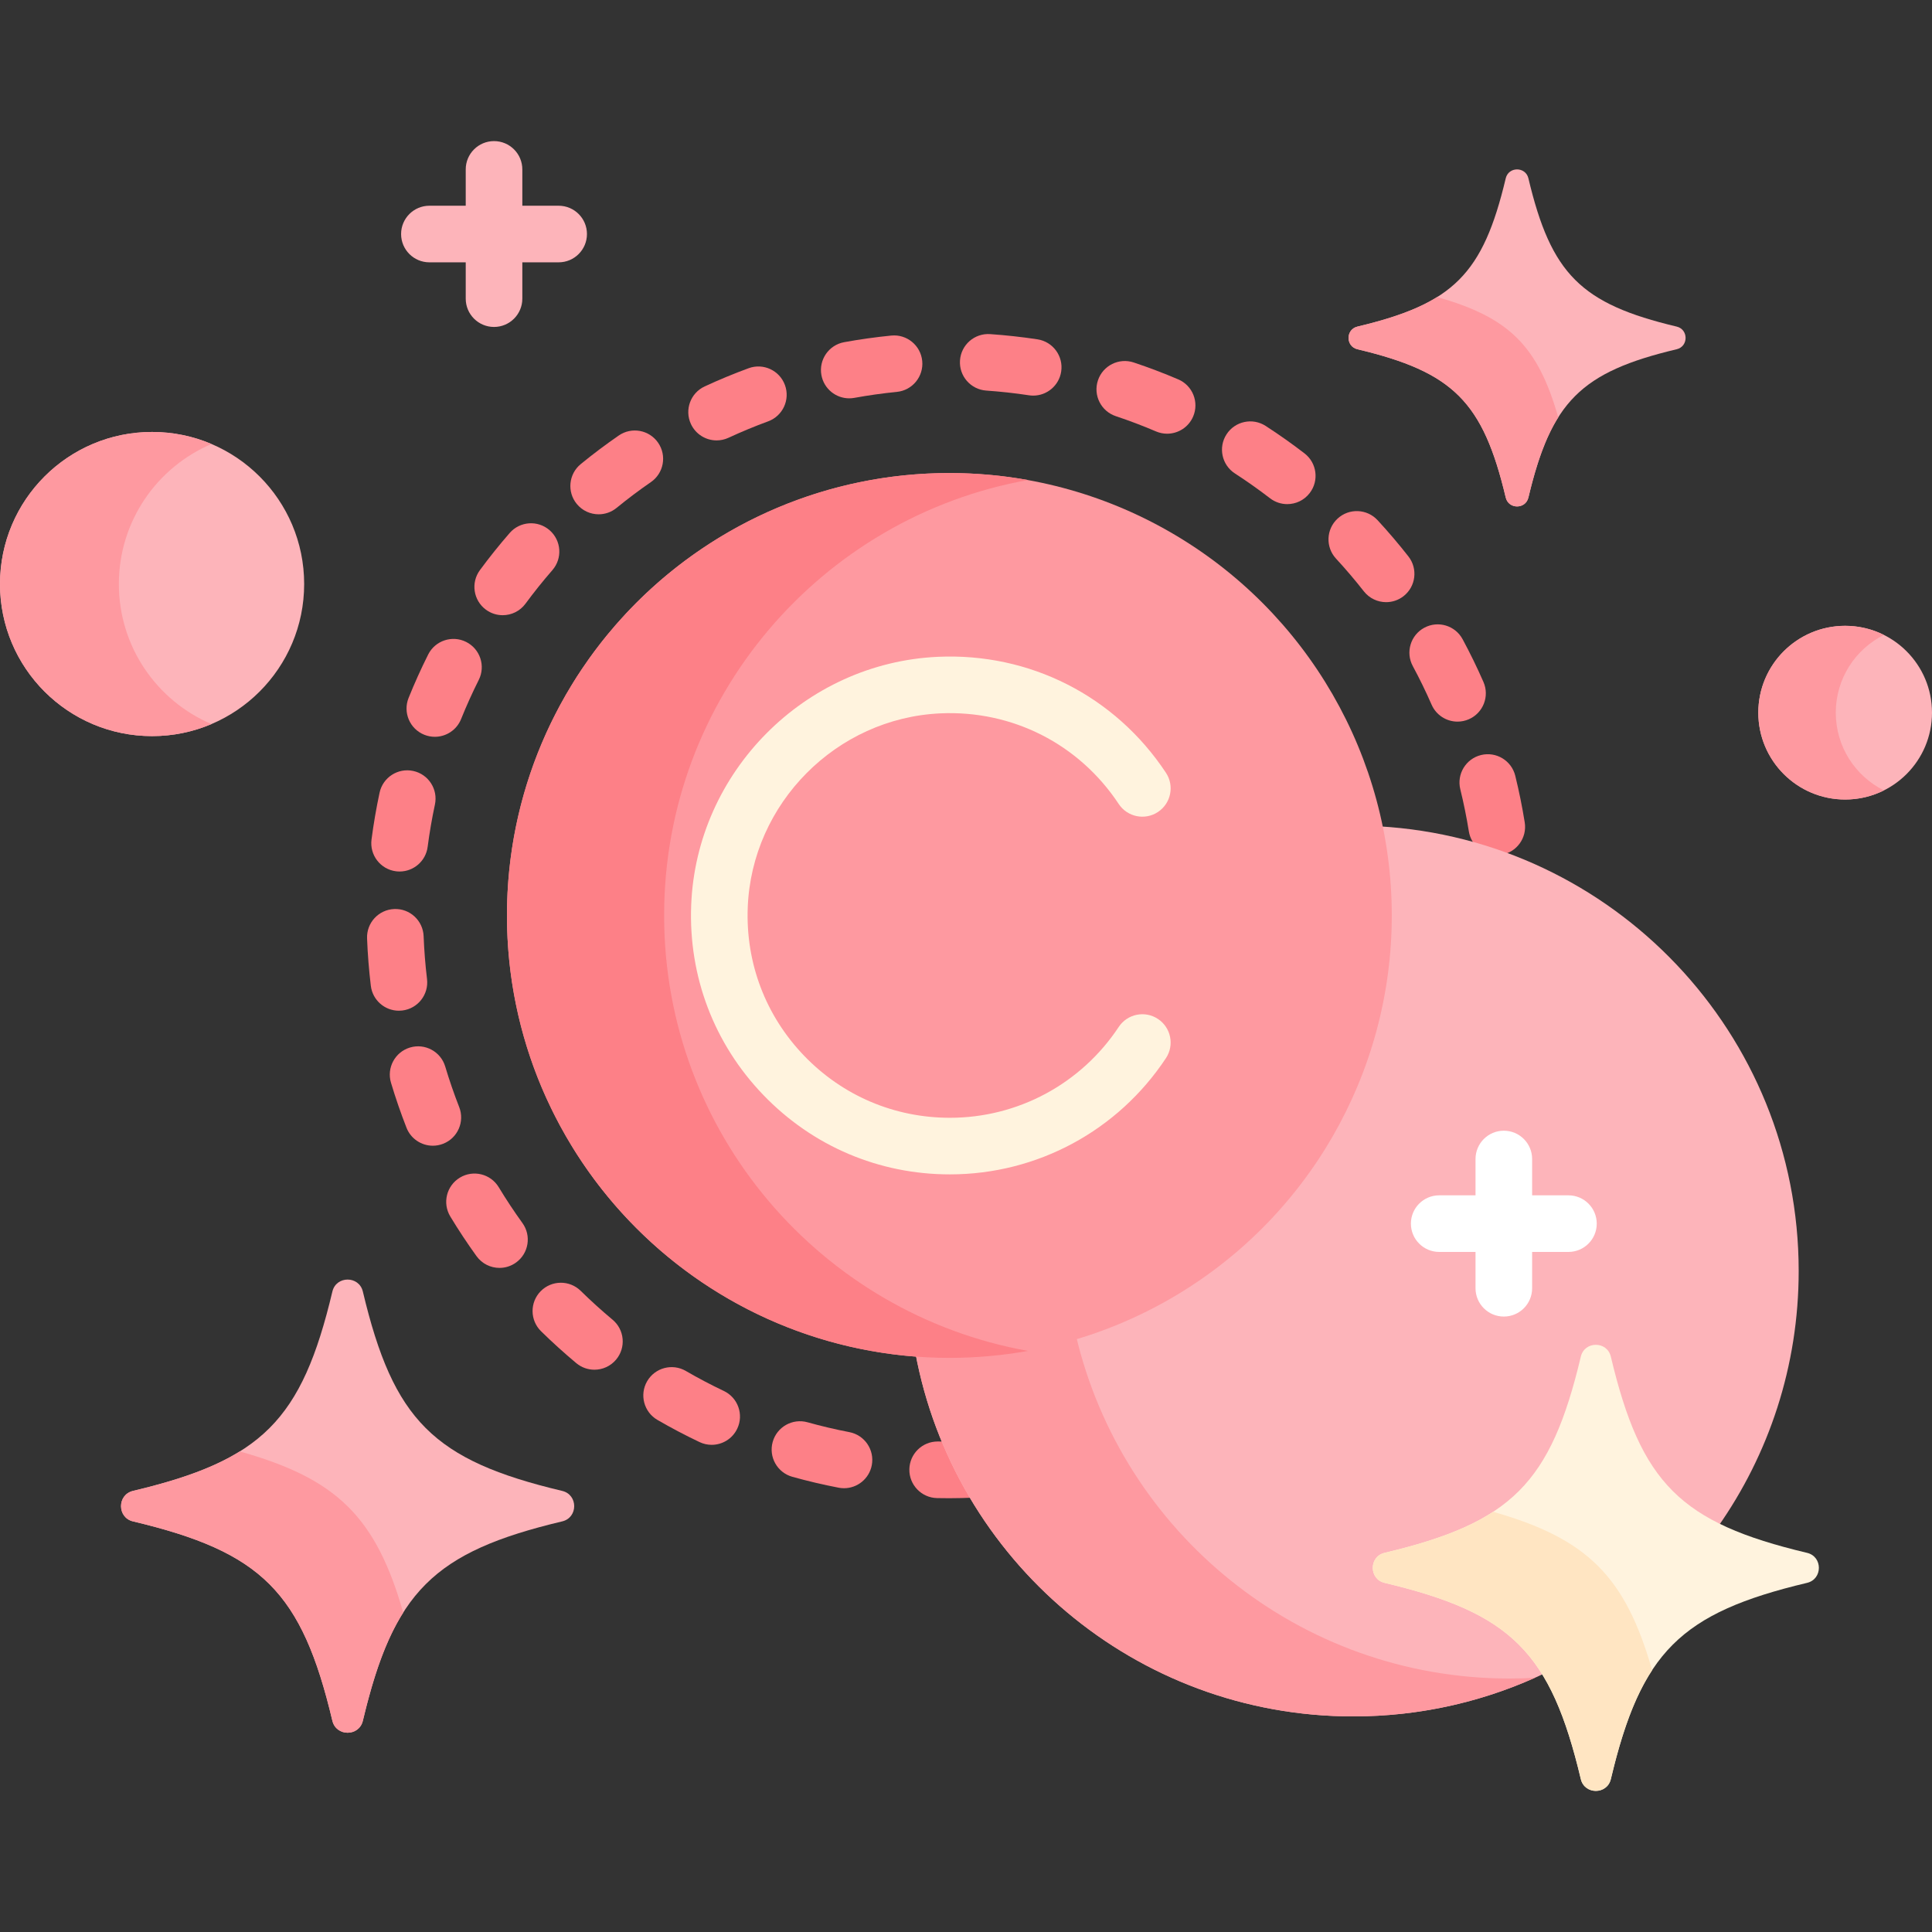 <?xml version="1.0" encoding="UTF-8"?> <svg xmlns="http://www.w3.org/2000/svg" id="Capa_1" viewBox="0 0 512 512"><rect x="0" y="0" width="512" height="512" fill="#333333" stroke="none"/><g><g><g fill="#fd8087"><path d="m106.615 267.797c4.112-.495 7.045-4.23 6.55-8.343-.451-3.745-.754-7.563-.901-11.348-.16-4.139-3.641-7.375-7.785-7.204-4.139.16-7.364 3.646-7.204 7.785.162 4.189.498 8.415.997 12.56.458 3.808 3.695 6.604 7.437 6.604.299.001.602-.018.906-.054z"></path><path d="m121.694 293.393c-1.376-3.518-2.624-7.136-3.707-10.755-1.187-3.969-5.368-6.223-9.335-5.035-3.968 1.187-6.223 5.367-5.035 9.335 1.2 4.011 2.582 8.022 4.108 11.921 1.158 2.96 3.989 4.769 6.986 4.769.909 0 1.833-.167 2.731-.518 3.858-1.509 5.761-5.86 4.252-9.717z"></path><path d="m386.995 209.167c.902 3.666 1.663 7.417 2.263 11.15.593 3.687 3.778 6.312 7.396 6.312.396 0 .796-.031 1.199-.096 4.09-.657 6.873-4.505 6.216-8.595-.665-4.136-1.508-8.293-2.508-12.355-.99-4.022-5.054-6.479-9.075-5.491-4.023.99-6.481 5.052-5.491 9.075z"></path><path d="m162.332 349.73c-2.901-2.42-5.741-4.992-8.441-7.643-2.955-2.902-7.704-2.858-10.606.096-2.902 2.955-2.859 7.704.096 10.606 2.988 2.935 6.131 5.781 9.342 8.459 1.403 1.17 3.106 1.741 4.801 1.741 2.147 0 4.28-.917 5.763-2.695 2.653-3.181 2.226-7.91-.955-10.564z"></path><path d="m132.17 314.624c-2.142-3.545-6.753-4.683-10.298-2.539-3.545 2.143-4.682 6.753-2.539 10.298 2.164 3.58 4.503 7.116 6.953 10.511 1.466 2.032 3.76 3.111 6.088 3.111 1.521 0 3.056-.461 4.383-1.419 3.359-2.424 4.117-7.112 1.692-10.471-2.212-3.066-4.324-6.259-6.279-9.491z"></path><path d="m112.435 194.716c.918.37 1.866.545 2.799.545 2.97 0 5.782-1.776 6.959-4.701 1.413-3.507 2.988-6.999 4.683-10.378 1.857-3.702.361-8.209-3.342-10.066-3.702-1.855-8.208-.361-10.066 3.341-1.878 3.745-3.624 7.614-5.188 11.5-1.549 3.843.312 8.212 4.155 9.759z"></path><path d="m104.926 230.897c.329.042.654.063.977.063 3.711 0 6.936-2.754 7.428-6.533.488-3.75 1.137-7.523 1.928-11.213.868-4.05-1.711-8.038-5.761-8.906-4.051-.867-8.038 1.711-8.906 5.76-.877 4.088-1.596 8.269-2.137 12.423-.533 4.108 2.363 7.871 6.471 8.406z"></path><path d="m361.432 156.703c1.479 1.889 3.683 2.875 5.91 2.875 1.618 0 3.247-.521 4.62-1.596 3.261-2.554 3.833-7.269 1.279-10.529-2.581-3.294-5.328-6.523-8.167-9.597-2.811-3.043-7.556-3.232-10.598-.422-3.043 2.81-3.232 7.555-.422 10.598 2.564 2.777 5.047 5.695 7.378 8.671z"></path><path d="m374.405 176.521c1.793 3.325 3.47 6.764 4.983 10.222 1.232 2.816 3.986 4.495 6.875 4.495 1.004 0 2.025-.203 3.003-.631 3.794-1.661 5.524-6.083 3.863-9.878-1.677-3.832-3.535-7.644-5.522-11.328-1.966-3.645-6.514-5.008-10.161-3.041-3.646 1.966-5.007 6.515-3.041 10.161z"></path><path d="m191.822 368.618c-3.414-1.622-6.803-3.406-10.073-5.303-3.582-2.078-8.172-.858-10.251 2.725-2.078 3.583-.858 8.172 2.725 10.251 3.624 2.102 7.379 4.079 11.162 5.876 1.039.494 2.135.728 3.213.728 2.805 0 5.496-1.581 6.78-4.283 1.777-3.742.185-8.216-3.556-9.994z"></path><path d="m128.774 161.572c1.339.987 2.898 1.462 4.443 1.462 2.302 0 4.574-1.056 6.044-3.051 2.241-3.041 4.637-6.031 7.123-8.887 2.719-3.125 2.391-7.862-.734-10.582-3.125-2.719-7.861-2.39-10.581.734-2.751 3.161-5.403 6.47-7.884 9.836-2.456 3.336-1.745 8.031 1.589 10.488z"></path><path d="m158.654 136.295c1.669 0 3.35-.555 4.743-1.694 2.926-2.393 5.987-4.694 9.098-6.841 3.409-2.353 4.265-7.023 1.912-10.433-2.352-3.409-7.024-4.267-10.433-1.912-3.443 2.376-6.832 4.924-10.072 7.574-3.207 2.622-3.681 7.347-1.059 10.554 1.483 1.812 3.638 2.752 5.811 2.752z"></path><path d="m347.082 130.672c2.526-3.283 1.913-7.992-1.37-10.518-3.323-2.557-6.786-5.005-10.295-7.276-3.478-2.251-8.12-1.258-10.372 2.219-2.251 3.477-1.257 8.121 2.22 10.372 3.169 2.052 6.298 4.264 9.3 6.573 1.363 1.049 2.972 1.557 4.568 1.557 2.248 0 4.472-1.007 5.949-2.927z"></path><path d="m316.197 110.383c1.628-3.809-.14-8.216-3.949-9.844-3.854-1.647-7.823-3.154-11.797-4.479-3.93-1.31-8.177.814-9.487 4.744s.814 8.177 4.744 9.487c3.585 1.195 7.167 2.555 10.645 4.041.961.411 1.961.605 2.944.605 2.912.001 5.683-1.707 6.9-4.554z"></path><path d="m208.016 102.037c-1.427-3.888-5.737-5.885-9.625-4.456-3.928 1.442-7.844 3.064-11.64 4.822-3.758 1.741-5.394 6.199-3.653 9.958 1.269 2.738 3.979 4.35 6.811 4.35 1.055 0 2.127-.224 3.147-.696 3.424-1.586 6.958-3.051 10.504-4.352 3.888-1.428 5.883-5.737 4.456-9.626z"></path><path d="m225.083 379.526c-3.713-.714-7.438-1.591-11.072-2.606-3.986-1.113-8.126 1.217-9.241 5.206-1.114 3.989 1.216 8.127 5.206 9.241 4.028 1.125 8.158 2.097 12.274 2.889.479.092.955.137 1.425.137 3.524 0 6.667-2.496 7.356-6.085.783-4.068-1.88-8-5.948-8.782z"></path><path d="m244.398 95.652c-.409-4.122-4.087-7.134-8.204-6.723-4.17.414-8.369 1.003-12.48 1.753-4.075.743-6.776 4.649-6.033 8.724.66 3.62 3.816 6.156 7.37 6.156.446 0 .899-.04 1.354-.123 3.711-.677 7.503-1.209 11.27-1.583 4.122-.409 7.132-4.082 6.723-8.204z"></path><path d="m250.629 382.031c-.662-.004-1.325-.008-1.984-.021-.054-.001-.106-.001-.159-.001-4.069 0-7.41 3.256-7.496 7.344-.086 4.142 3.201 7.568 7.342 7.655 1.084.022 2.171.034 3.26.034 2.173 0 4.357-.062 6.534-.153-2.831-4.736-5.342-9.696-7.497-14.858z"></path><path d="m281.226 98.464c.621-4.095-2.195-7.918-6.291-8.54-4.131-.626-8.345-1.091-12.526-1.38-4.145-.285-7.714 2.832-8 6.964s2.832 7.714 6.964 8c3.777.262 7.583.681 11.313 1.247.381.058.76.086 1.134.086 3.645-.001 6.843-2.663 7.406-6.377z"></path></g></g><path d="m367.159 418.498c-1.74-.413-2.357-1.875-2.357-3.001s.617-2.589 2.357-3.002c33.861-8.045 44.707-18.891 52.751-52.751.413-1.74 1.875-2.357 3.002-2.357s2.589.617 3.002 2.357c5.797 24.402 13.053 36.85 29.326 44.912 13.499-19.191 21.429-42.583 21.429-67.829 0-62.91-49.216-114.319-111.245-117.84 1.581 7.629 2.414 15.528 2.414 23.619 0 64.098-52.147 116.245-116.245 116.245-3.031 0-6.034-.117-9.007-.346 10.18 54.836 58.26 96.361 116.045 96.361 18.248 0 35.528-4.143 50.954-11.537-8.114-13.171-20.397-19.597-42.426-24.831z" fill="#fdb4ba"></path><path d="m400.039 444.827c-55.857 0-102.648-38.8-114.903-90.917-10.626 3.208-21.885 4.941-33.543 4.941-3.031 0-6.034-.117-9.007-.346 10.18 54.836 58.26 96.361 116.045 96.361 17.145 0 33.433-3.659 48.134-10.233-2.227.125-4.469.194-6.726.194z" fill="#fe99a0"></path><g><path d="m399.035 47.256c-6.031 25.386-13.908 33.263-39.294 39.294-3.149.748-3.149 5.258 0 6.007 25.386 6.031 33.263 13.907 39.294 39.294.748 3.149 5.258 3.149 6.007 0 6.031-25.386 13.908-33.263 39.294-39.294 3.149-.748 3.149-5.258 0-6.007-25.386-6.031-33.263-13.907-39.294-39.294-.749-3.149-5.259-3.149-6.007 0z" fill="#fdb4ba"></path></g><g><g><path d="m380.857 78.719c-5.301 3.309-12.1 5.689-21.116 7.831-3.149.748-3.149 5.258 0 6.006 25.386 6.031 33.263 13.907 39.294 39.294.748 3.149 5.258 3.149 6.007 0 2.159-9.087 4.56-15.922 7.91-21.241-5.405-18.953-13.029-26.508-32.095-31.89z" fill="#fe99a0"></path></g></g><g><path d="m418.936 359.513c-7.983 33.601-18.408 44.026-52.009 52.009-4.168.99-4.168 6.96 0 7.95 33.601 7.983 44.026 18.408 52.009 52.009.99 4.168 6.96 4.168 7.95 0 7.983-33.601 18.408-44.026 52.009-52.009 4.168-.99 4.168-6.96 0-7.95-33.601-7.983-44.026-18.408-52.009-52.009-.99-4.168-6.959-4.168-7.95 0z" fill="#fff3de"></path></g><g><g><path d="m395.693 400.64c-7.129 4.653-16.366 7.935-28.765 10.881-4.168.99-4.168 6.96 0 7.95 33.601 7.983 44.026 18.408 52.009 52.009.99 4.168 6.96 4.168 7.95 0 2.959-12.454 6.257-21.719 10.942-28.861-7.122-24.88-17.17-34.874-42.136-41.979z" fill="#ffe5c2"></path></g></g><g><path d="m88.084 342.274c-8.109 34.134-18.7 44.724-52.834 52.834-4.234 1.006-4.234 7.07 0 8.076 34.134 8.109 44.725 18.7 52.834 52.834 1.006 4.234 7.07 4.234 8.076 0 8.109-34.134 18.7-44.724 52.834-52.834 4.234-1.006 4.234-7.07 0-8.076-34.134-8.109-44.725-18.7-52.834-52.834-1.006-4.234-7.07-4.234-8.076 0z" fill="#fdb4ba"></path></g><g><g><path d="m63.539 384.644c-7.112 4.416-16.225 7.598-28.289 10.464-4.234 1.006-4.234 7.07 0 8.076 34.134 8.109 44.724 18.7 52.834 52.834 1.006 4.234 7.07 4.234 8.076 0 2.917-12.28 6.163-21.501 10.703-28.667-7.284-25.388-17.593-35.488-43.324-42.707z" fill="#fe99a0"></path></g></g><g><circle cx="251.593" cy="242.606" fill="#fe99a0" r="117.245"></circle></g><g><path d="m176 242.606c0-57.645 41.602-105.573 96.419-115.4-6.759-1.212-13.719-1.845-20.826-1.845-64.753 0-117.245 52.492-117.245 117.245s52.492 117.245 117.245 117.245c7.108 0 14.067-.633 20.826-1.845-54.817-9.827-96.419-57.755-96.419-115.4z" fill="#fd8087"></path></g><g><circle cx="40.303" cy="154.774" fill="#fdb4ba" r="40.303"></circle></g><g><path d="m31.5 154.774c0-16.67 10.121-30.974 24.553-37.108-4.839-2.056-10.161-3.195-15.75-3.195-22.259 0-40.303 18.045-40.303 40.303s18.044 40.303 40.303 40.303c5.589 0 10.911-1.139 15.75-3.195-14.432-6.133-24.553-20.438-24.553-37.108z" fill="#fe99a0"></path></g><g><g><circle cx="488.984" cy="188.864" fill="#fdb4ba" r="23.016"></circle></g><g><path d="m486.5 188.864c0-9.021 5.193-16.825 12.75-20.599-3.091-1.544-6.576-2.417-10.266-2.417-12.712 0-23.016 10.305-23.016 23.016 0 12.712 10.305 23.016 23.016 23.016 3.69 0 7.175-.873 10.266-2.417-7.557-3.774-12.75-11.578-12.75-20.599z" fill="#fe99a0"></path></g></g><g><path d="m251.735 311.223c-18.828 0-36.389-7.474-49.448-21.044-13.053-13.564-19.842-31.418-19.117-50.273 1.358-35.312 30.069-64.234 65.362-65.844 24.371-1.108 46.985 10.374 60.454 30.729 2.286 3.454 1.338 8.107-2.116 10.394-3.454 2.285-8.107 1.338-10.394-2.116-10.529-15.912-28.202-24.89-47.261-24.021-27.569 1.258-49.996 23.851-51.057 51.436-.567 14.742 4.737 28.697 14.937 39.296 10.205 10.604 23.927 16.445 38.639 16.445 18.039 0 34.765-9.001 44.742-24.079 2.285-3.456 6.939-4.403 10.393-2.116 3.455 2.286 4.402 6.939 2.116 10.393-12.761 19.285-34.164 30.8-57.25 30.8z" fill="#fff3de"></path></g><path d="m148.05 54.521h-9.627v-9.627c0-4.142-3.358-7.5-7.5-7.5s-7.5 3.358-7.5 7.5v9.627h-9.627c-4.142 0-7.5 3.358-7.5 7.5s3.358 7.5 7.5 7.5h9.627v9.626c0 4.142 3.358 7.5 7.5 7.5s7.5-3.358 7.5-7.5v-9.626h9.627c4.142 0 7.5-3.358 7.5-7.5s-3.358-7.5-7.5-7.5z" fill="#fdb4ba"></path><path d="m415.655 316.774h-9.626v-9.626c0-4.142-3.358-7.5-7.5-7.5s-7.5 3.358-7.5 7.5v9.626h-9.627c-4.142 0-7.5 3.358-7.5 7.5s3.358 7.5 7.5 7.5h9.627v9.627c0 4.142 3.358 7.5 7.5 7.5s7.5-3.358 7.5-7.5v-9.627h9.626c4.142 0 7.5-3.358 7.5-7.5s-3.358-7.5-7.5-7.5z" fill="#fff"></path></g></svg> 